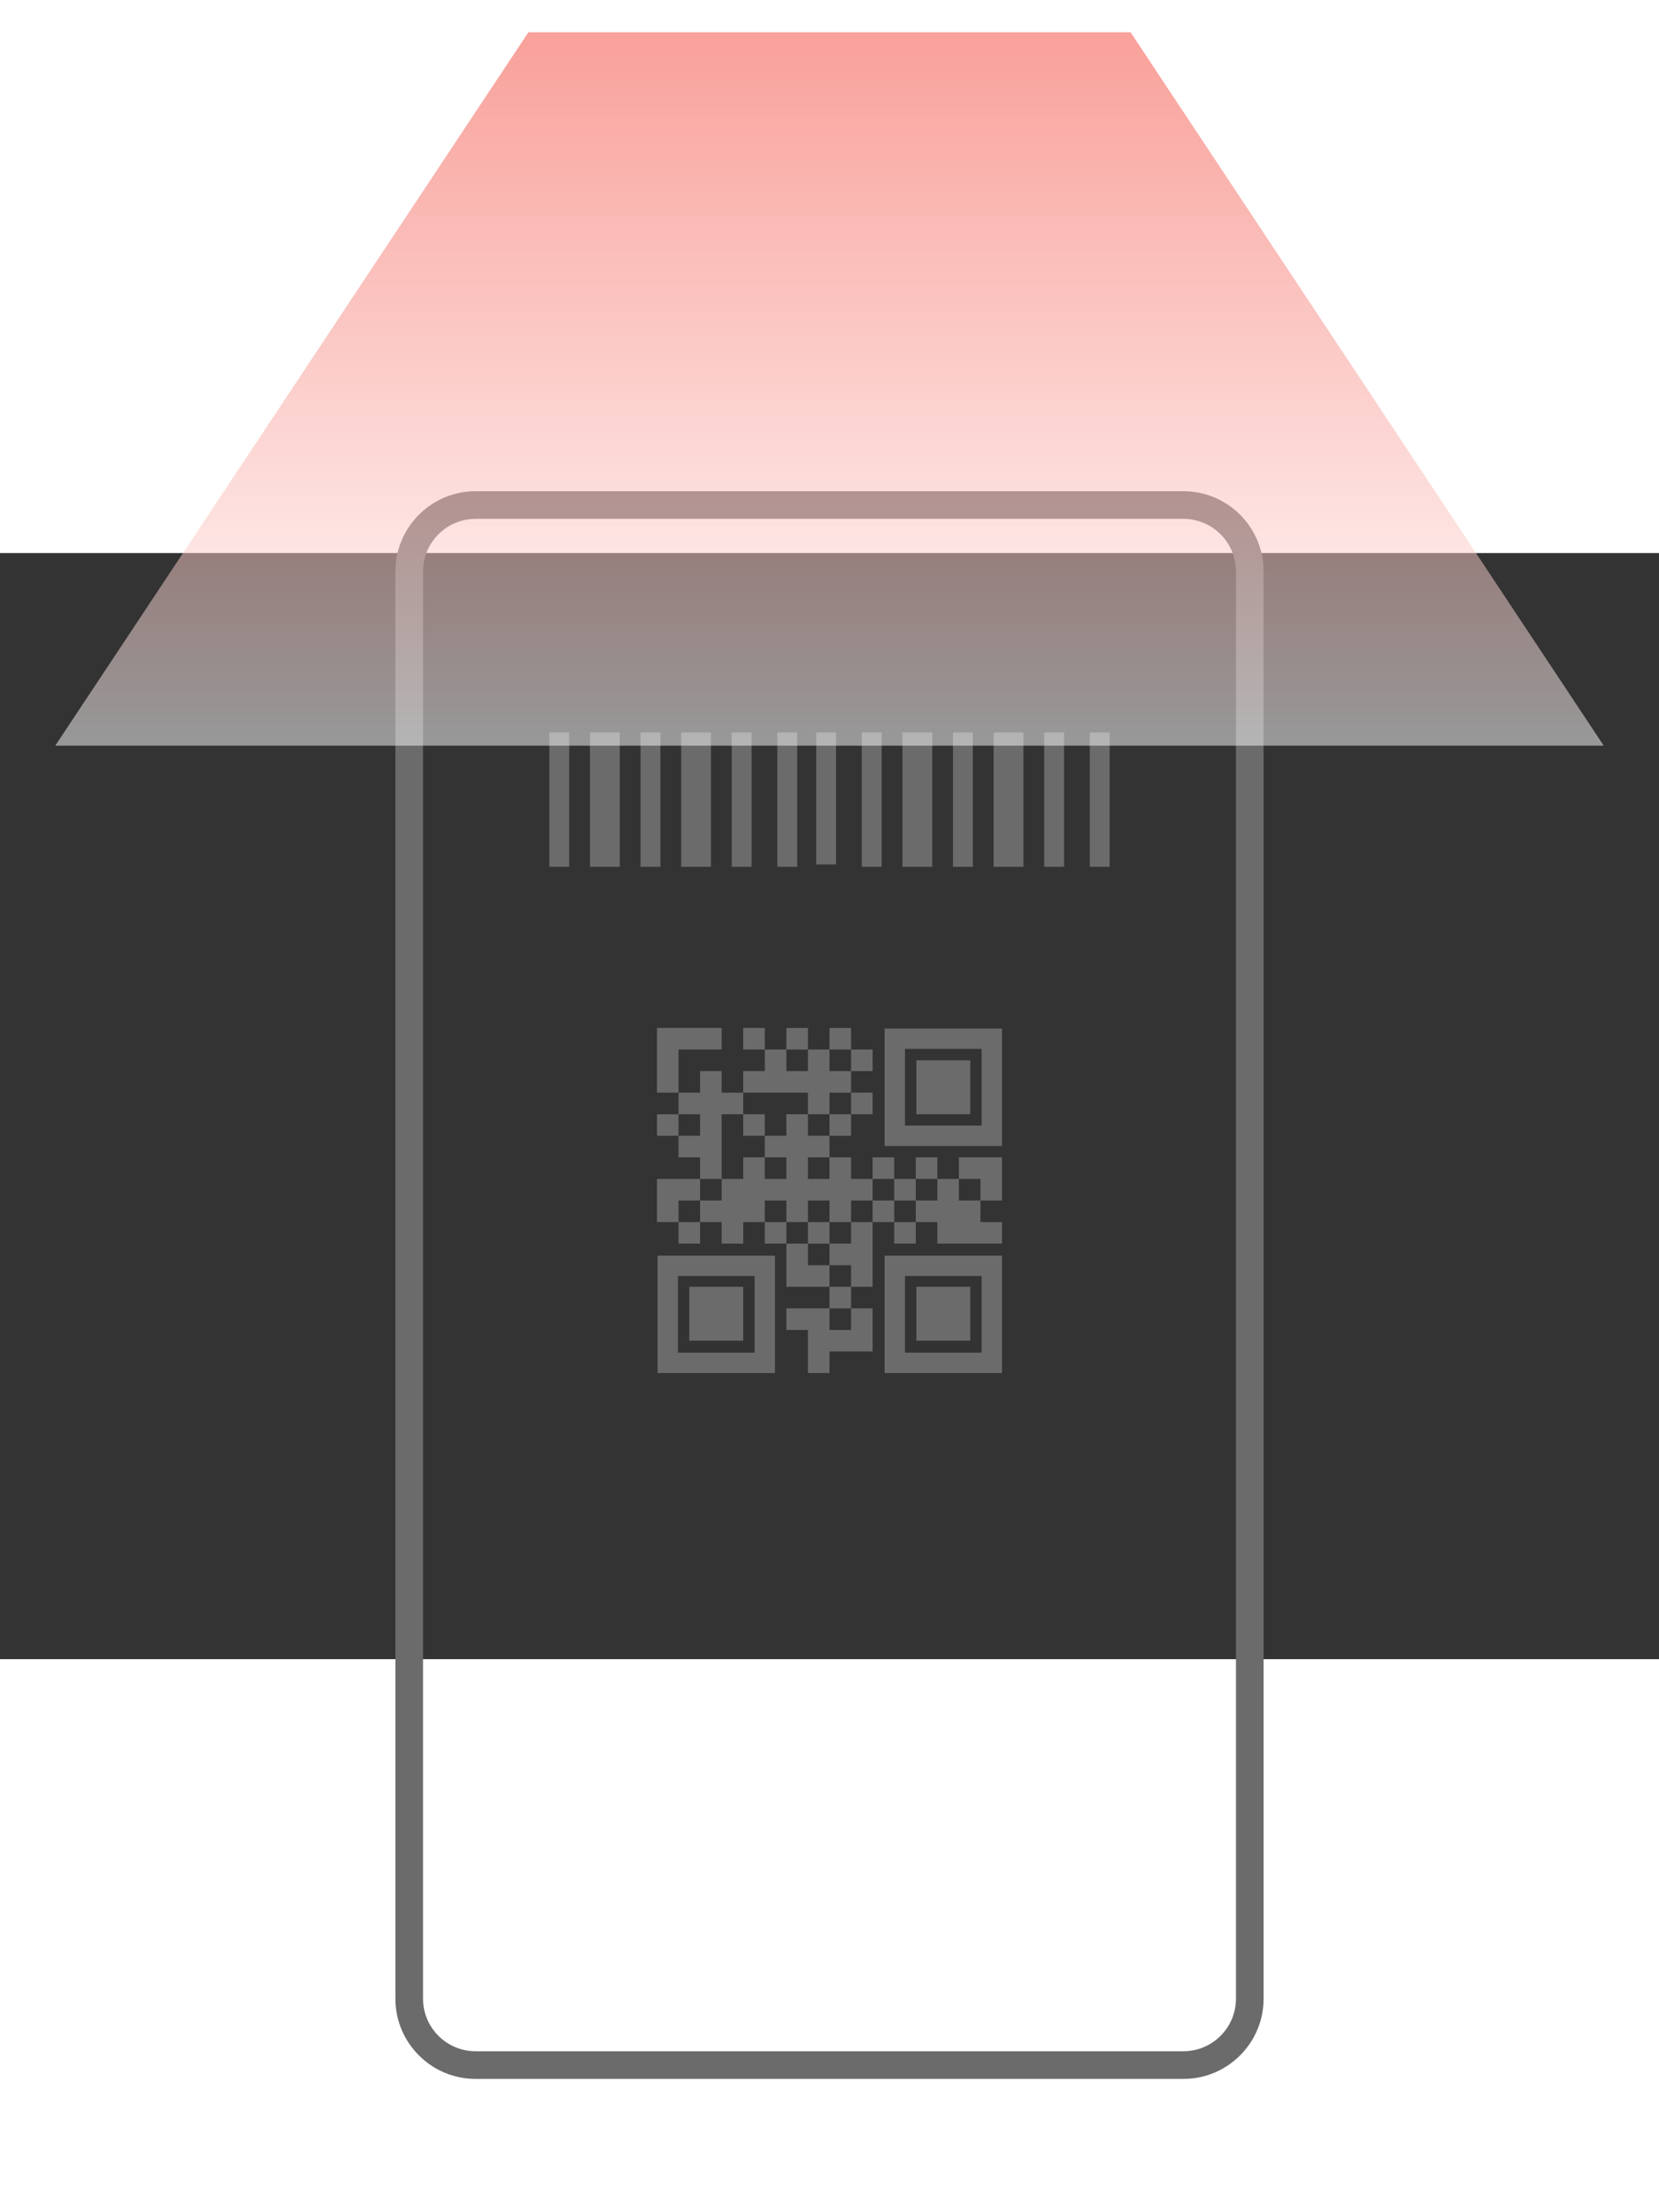 <?xml version="1.0" encoding="utf-8"?>
<svg version="1.1" xmlns="http://www.w3.org/2000/svg" xmlns:xlink="http://www.w3.org/1999/xlink" x="0px" y="0px" width="30px" height="40px" viewBox="70 160 300 200" enable-background="new 70 62.833 300 200" xml:space="preserve">
<rect x="70" y="160" width="300" height="200" fill="#333333" stroke="none"/>
<style>
#laser { animation: flash 4s linear infinite; }
@keyframes flash {
	0% { opacity:1; }
	40% { opacity:1; }
	45% { opacity:0; }
	50% { opacity:1; }
	55% { opacity:0; }
	60% { opacity:1; }
}
#mobile { animation:rise ease-in-out 4s infinite; }
@keyframes rise {
  0% { transform:translate(0, 0); opacity:0;}
  20% { opacity:1;}
  40% { transform:translate(0, -58px); }
  80% { opacity:1; }
  90% { opacity:0; }
  100% { transform:translate(0, -58px); opacity:0; }
}
</style>
<g id="layer">
	<g id="mobile">
		<path fill="#6b6b6b" d="M284,435.895H155.999c-7.995,0-14.5-6.504-14.5-14.5V163.319c0-7.996,6.505-14.5,14.5-14.5H284c7.994,0,14.5,6.504,14.5,14.5v258.075C298.5,429.391,291.994,435.895,284,435.895z M155.999,153.819c-5.238,0-9.5,4.262-9.5,9.5v258.075c0,5.238,4.262,9.5,9.5,9.5H284c5.238,0,9.5-4.262,9.5-9.5V163.319c0-5.238-4.262-9.5-9.5-9.5H155.999z"/>
		<g>
			<path fill="#6b6b6b" d="M210.141,308.268h-21.234v-21.234h21.234V308.268z M192.589,304.584h13.867v-13.867h-13.867V304.584z"/>
			<rect x="194.648" y="292.668" fill="#6b6b6b" width="9.75" height="9.75"/>
		</g>
		<g>
			<path fill="#6b6b6b" d="M251.199,308.268h-21.234v-21.234h21.234V308.268z M233.648,304.584h13.867v-13.867h-13.867V304.584z"/>
			<rect x="235.707" y="292.668" fill="#6b6b6b" width="9.75" height="9.75"/>
		</g>
		<g>
			<path fill="#6b6b6b" d="M251.199,267.209h-21.234v-21.234h21.234V267.209z M233.648,263.523h13.867v-13.865h-13.867V263.523z"/>
			<rect x="235.707" y="251.717" fill="#6b6b6b" width="9.75" height="9.75"/>
		</g>
		<g>
			<path fill="#6b6b6b" d="M251.199,277.066v-3.9v-3.898h-7.801v3.898h-3.9v3.9h-3.9v-3.9h3.9v-3.898h-3.9v3.898h-3.898v3.9h-3.9v-3.9h3.9v-3.898h-3.9v3.898h-3.9v-3.898h-3.9v-3.9h3.9v-3.9h3.9v-3.9h-3.9v3.9h-3.9v-3.9h3.9v-3.9h3.9v-3.9h-3.9v3.9h-3.9v-3.9h3.9v-3.9h-3.9v3.9h-3.899v3.9h-3.899v-3.9h3.899v-3.9h-3.9v3.9h-3.899v3.9h-3.9v3.9h-3.9v-3.9h-3.9v3.9h-3.899v3.9h-3.9v3.9h3.9v-3.9h3.899v3.9l0,0h-3.899v3.9h3.899v3.898h-7.8v7.801h3.9v-3.9h3.899v3.9h-3.899v3.9h3.9v-3.9h3.899v3.9h3.9v-3.9h3.899v-3.9h3.9v3.9h-3.899v3.9h3.899v7.801h7.8v3.9h-7.8v3.9h3.9v7.799h3.899v-3.9h7.801v-7.799h-3.9v3.9h-3.9v-3.9h3.9v-3.9h3.9v-11.701h3.9v-3.9h3.9v3.9h-3.9v3.9h3.9v-3.9h3.9v3.9h11.699v-3.9h-3.9v-3.9H251.199L251.199,277.066z M216.099,273.166v-3.898h3.899v3.898H216.099z M196.598,277.066v-3.9h3.9v-11.699h3.9v3.9h3.9v-3.9h-3.9v-3.9h11.7v3.9h3.899v3.9h-3.899v-3.9h-3.9v3.9h-3.899v3.898h-3.9v3.9h-3.9v3.9H196.598z M208.299,273.166v-3.898h3.899v3.898H208.299z M216.099,280.967v-3.9h3.899v3.9H216.099v3.9h-3.899v-3.9H216.099z M223.898,292.668h-3.9v-3.9h-3.899v-3.9h3.899v3.9h3.9V292.668z M223.898,280.967v3.9h-3.9v-3.9H223.898v-3.9h3.9v3.9H223.898z M243.398,277.066v-3.9h3.9v3.9H243.398z"/>
			<rect x="204.398" y="245.865" fill="#6b6b6b" width="3.9" height="3.9"/>
			<polygon fill="#6b6b6b" points="192.698,249.766 200.498,249.766 200.498,245.865 188.798,245.865 188.798,257.566 192.698,257.566"/>
		</g>
		<g>
			<rect x="242.33" y="192.44" fill="#6b6b6b" width="3.592" height="24.295"/>
			<rect x="233.188" y="192.44" fill="#6b6b6b" width="5.387" height="24.295"/>
			<rect x="258.824" y="192.44" fill="#6b6b6b" width="3.59" height="24.295"/>
			<rect x="249.68" y="192.44" fill="#6b6b6b" width="5.387" height="24.295"/>
			<rect x="225.838" y="192.44" fill="#6b6b6b" width="3.592" height="24.295"/>
			<rect x="267.07" y="192.44" fill="#6b6b6b" width="3.59" height="24.295"/>
			<rect x="217.594" y="192.44" fill="#6b6b6b" width="3.59" height="23.864"/>
		</g>
		<g>
			<rect x="185.828" y="192.44" fill="#6b6b6b" width="3.591" height="24.295"/>
			<rect x="176.685" y="192.44" fill="#6b6b6b" width="5.387" height="24.295"/>
			<rect x="202.321" y="192.44" fill="#6b6b6b" width="3.591" height="24.295"/>
			<rect x="193.177" y="192.44" fill="#6b6b6b" width="5.387" height="24.295"/>
			<rect x="169.337" y="192.44" fill="#6b6b6b" width="3.591" height="24.295"/>
			<rect x="210.567" y="192.44" fill="#6b6b6b" width="3.59" height="24.295"/>
		</g>
	</g>
	<g id="laser">
		<linearGradient id="SVGID_1_" gradientUnits="userSpaceOnUse" x1="389.6" y1="-186.72" x2="389.6" y2="-57.733" gradientTransform="matrix(1 0 0 -1 -169.6 8.1)">
			<stop  offset="0" style="stop-color:#FFFFFF"/>
			<stop  offset="1" style="stop-color:#F44336"/>
		</linearGradient>
		<polygon opacity="0.5" fill="url(#SVGID_1_)" enable-background="new" points="360,194.82 79.999,194.82 165.555,65.833 274.444,65.833"/>
	</g>
</g>
</svg>
